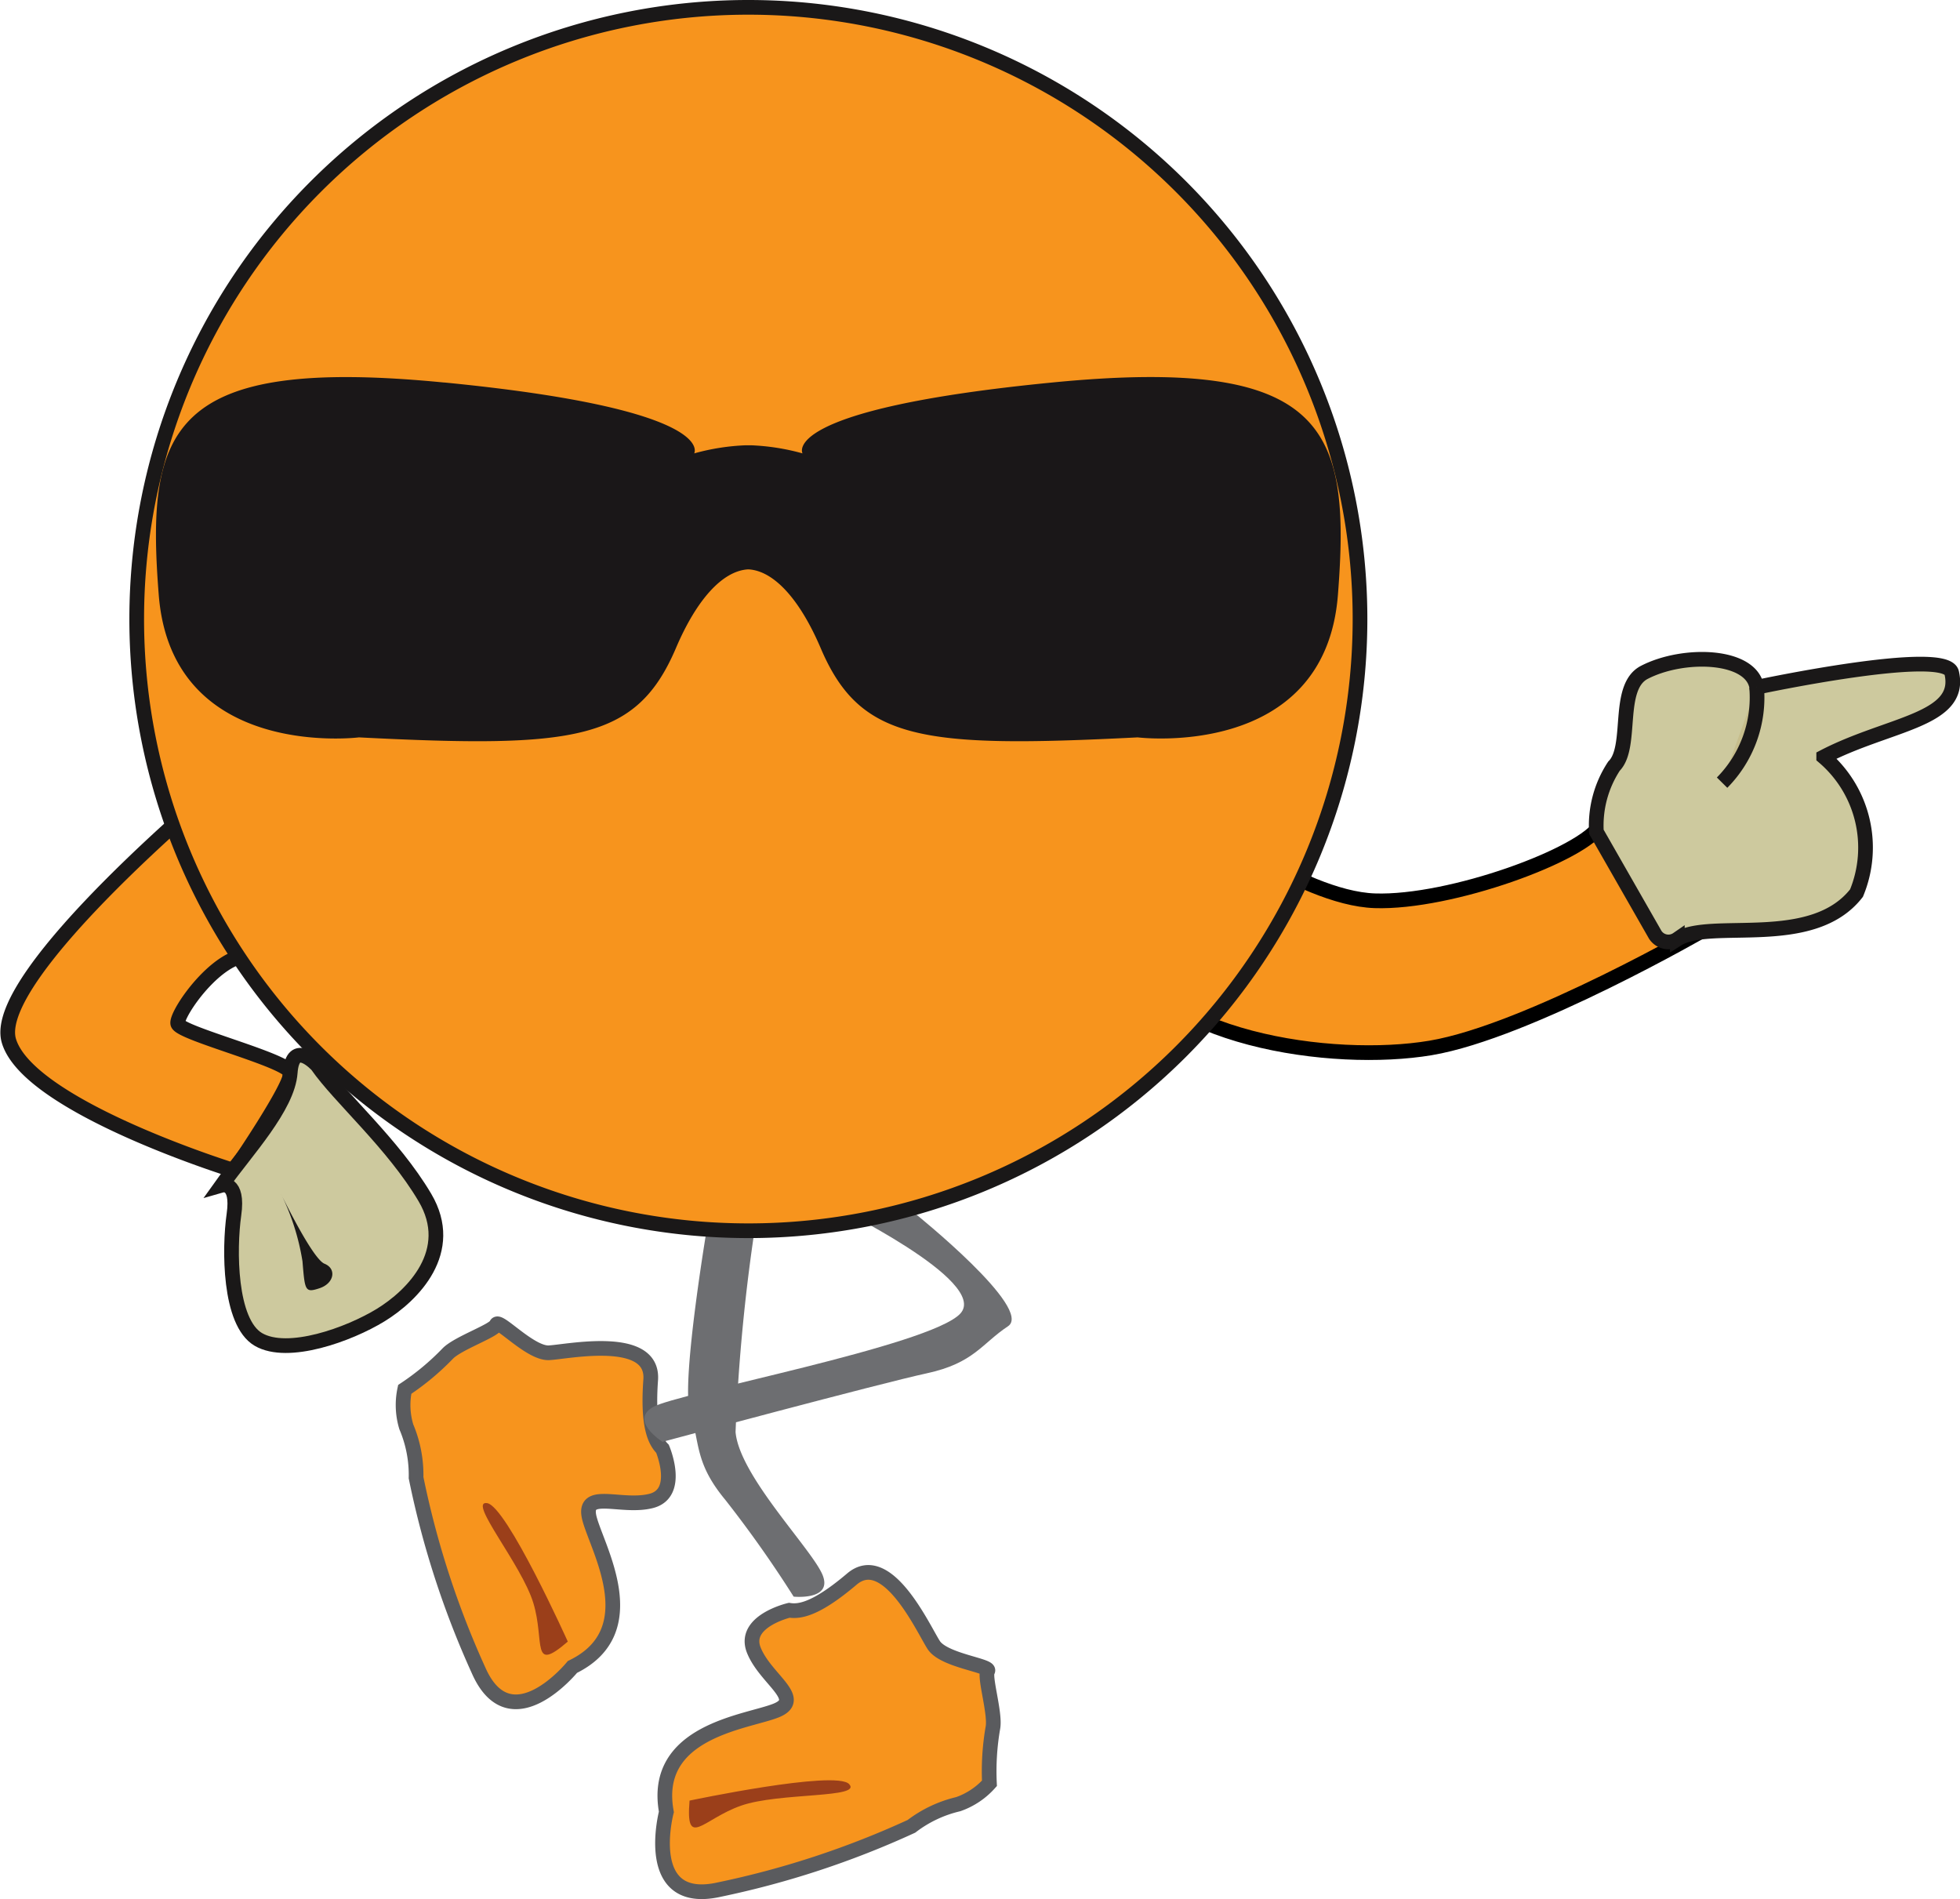 <svg xmlns="http://www.w3.org/2000/svg" width="66.723" height="64.644" viewBox="0 0 66.723 64.644">
  <g id="Group_2" data-name="Group 2" transform="translate(0.008 0)">
    <path id="Path_58" data-name="Path 58" d="M64.3,26.511s-8.083,6.667-7.417,8.917,7.667,4.416,7.667,4.416,2-2.916,1.917-3.333-3.75-1.333-3.834-1.667,1.584-2.75,2.75-2.25l.584.25A42.807,42.807,0,0,1,64.3,26.511" transform="translate(-56.589 0)" fill="#f7941d"/>
    <path id="Path_59" data-name="Path 59" d="M64.3,26.511s-8.083,6.667-7.417,8.917,7.667,4.416,7.667,4.416,2-2.916,1.917-3.333-3.75-1.333-3.834-1.667,1.584-2.75,2.75-2.25l.584.25A42.807,42.807,0,0,1,64.3,26.511Z" transform="translate(-56.589 0)" fill="none" stroke="#1a1818" stroke-width="0.5"/>
    <path id="Path_60" data-name="Path 60" d="M51.884,40.345s.583-.167.417,1-.167,3.667.833,4.25,3.083-.167,4.167-.833,2.583-2.167,1.5-4-2.917-3.417-3.667-4.5c0,0-.833-.917-.917.25s-1.5,2.666-2.333,3.833" transform="translate(-44.345 0)" fill="#cdc99e"/>
    <path id="Path_61" data-name="Path 61" d="M51.884,40.345s.583-.167.417,1-.167,3.667.833,4.25,3.083-.167,4.167-.833,2.583-2.167,1.5-4-2.917-3.417-3.667-4.5c0,0-.833-.917-.917.25S52.717,39.178,51.884,40.345Z" transform="translate(-44.345 0)" fill="none" stroke="#1a1818" stroke-width="0.5"/>
    <path id="Path_62" data-name="Path 62" d="M55.409,40.6s1.083,2.25,1.5,2.417.333.666-.167.833-.5.083-.583-.917a8.079,8.079,0,0,0-.75-2.333" transform="translate(-45.87 0)" fill="#1a1818"/>
    <path id="Path_63" data-name="Path 63" d="M11.178,27.606s3.8,2.967,6.369,3.056,7.134-1.577,7.7-2.6,3.616,3.528,3.616,3.528-6.088,3.524-9.417,4.082-9.416-.28-10.841-3.619c-.1-2.324,2.57-4.452,2.57-4.452" transform="translate(29.244 0)" fill="#f7941d" stroke="#000" stroke-width="0.5"/>
    <path id="Path_64" data-name="Path 64" d="M.251,28.316a3.678,3.678,0,0,1,.6-2.238c.656-.657.06-2.689,1.032-3.191,1.333-.689,3.64-.619,3.827.507,0,0,6.432-1.373,6.636-.494.376,1.624-2.151,1.719-4.357,2.866A4.056,4.056,0,0,1,9.106,30.4c-1.513,1.944-4.97.852-6.1,1.569a.535.535,0,0,1-.751-.148Z" transform="translate(54.086 0)" fill="#cdc99e"/>
    <path id="Path_65" data-name="Path 65" d="M.251,28.316a3.678,3.678,0,0,1,.6-2.238c.656-.657.06-2.689,1.032-3.191,1.333-.689,3.64-.619,3.827.507,0,0,6.432-1.373,6.636-.494.376,1.624-2.151,1.719-4.357,2.866A4.056,4.056,0,0,1,9.106,30.4c-1.513,1.944-4.97.852-6.1,1.569a.535.535,0,0,1-.751-.148Z" transform="translate(54.086 0)" fill="none" stroke="#1a1818" stroke-width="0.5"/>
    <path id="Path_66" data-name="Path 66" d="M37.221,54.813s-1.6.373-1.206,1.359,1.743,1.658.757,2.054-4.236.689-3.734,3.45c0,0-.855,3.239,1.8,2.645a30.524,30.524,0,0,0,6.543-2.154,4.2,4.2,0,0,1,1.593-.754,2.552,2.552,0,0,0,1.062-.709,8.65,8.65,0,0,1,.119-1.9c.086-.493-.307-1.739-.179-1.924s-1.486-.347-1.835-.881-1.582-3.271-2.788-2.248-1.774,1.116-2.134,1.058" transform="translate(-10.361 0)" fill="#f7941d"/>
    <path id="Path_67" data-name="Path 67" d="M37.221,54.813s-1.6.373-1.206,1.359,1.743,1.658.757,2.054-4.236.689-3.734,3.45c0,0-.855,3.239,1.8,2.645a30.524,30.524,0,0,0,6.543-2.154,4.2,4.2,0,0,1,1.593-.754,2.552,2.552,0,0,0,1.062-.709,8.65,8.65,0,0,1,.119-1.9c.086-.493-.307-1.739-.179-1.924s-1.486-.347-1.835-.881-1.582-3.271-2.788-2.248S37.581,54.871,37.221,54.813Z" transform="translate(-10.361 0)" fill="none" stroke="#5a5b5e" stroke-width="0.5"/>
    <path id="Path_68" data-name="Path 68" d="M37.787,61.292s4.966-1.05,5.431-.563-2.379.281-3.678.735-1.891,1.5-1.753-.172" transform="translate(-14.321 0)" fill="#9b3f1a"/>
    <path id="Path_69" data-name="Path 69" d="M39.364,41.434s-.969,5.641-.632,6.651.141,1.694,1.187,2.958a39.76,39.76,0,0,1,2.336,3.306s1.335.137.986-.733-2.835-3.374-2.964-4.871a63.6,63.6,0,0,1,.712-7.289Z" transform="translate(-15.245 0)" fill="#6d6e71"/>
    <path id="Path_70" data-name="Path 70" d="M52.8,49.316s.644,1.513-.385,1.775-2.367-.428-2.1.6,1.944,3.826-.581,5.051c0,0-2.11,2.6-3.2.106A30.509,30.509,0,0,1,44.411,50.3a4.2,4.2,0,0,0-.332-1.731,2.551,2.551,0,0,1-.054-1.275,8.7,8.7,0,0,0,1.461-1.216c.346-.36,1.584-.778,1.658-.991s1.157.995,1.794.961,3.574-.654,3.46.923.147,2.092.406,2.348" transform="translate(-30.255 0)" fill="#f7941d"/>
    <path id="Path_71" data-name="Path 71" d="M52.8,49.316s.644,1.513-.385,1.775-2.367-.428-2.1.6,1.944,3.826-.581,5.051c0,0-2.11,2.6-3.2.106A30.509,30.509,0,0,1,44.411,50.3a4.2,4.2,0,0,0-.332-1.731,2.551,2.551,0,0,1-.054-1.275,8.7,8.7,0,0,0,1.461-1.216c.346-.36,1.584-.778,1.658-.991s1.157.995,1.794.961,3.574-.654,3.46.923S52.545,49.06,52.8,49.316Z" transform="translate(-30.255 0)" fill="none" stroke="#5a5b5e" stroke-width="0.5"/>
    <path id="Path_72" data-name="Path 72" d="M50.288,55.881s-2.084-4.628-2.751-4.716,1.177,2.086,1.577,3.4-.094,2.411,1.174,1.313" transform="translate(-30.966 0)" fill="#9b3f1a"/>
    <path id="Path_73" data-name="Path 73" d="M41.51,41.319s4.036,3.241,3.148,3.828S43.5,46.4,41.9,46.746s-9,2.333-9,2.333-1.136-.714-.325-1.184,9.436-2.08,10.46-3.179-4.418-3.722-4.418-3.722Z" transform="translate(-10.354 0)" fill="#6d6e71"/>
    <path id="Path_74" data-name="Path 74" d="M62.069,21.073A20.822,20.822,0,1,1,41.248.25,20.822,20.822,0,0,1,62.069,21.073" transform="translate(-15.779 0)" fill="#f7941d"/>
    <path id="Path_75" data-name="Path 75" d="M62.069,21.073A20.822,20.822,0,1,1,41.248.25,20.822,20.822,0,0,1,62.069,21.073Z" transform="translate(-15.779 0)" fill="none" stroke="#1a1818" stroke-width="0.5"/>
    <path id="Path_76" data-name="Path 76" d="M30.89,13.019c9.369.915,8.513,2.414,8.513,2.414a7.627,7.627,0,0,1,1.76-.276l.009,0h.15l.009,0a7.64,7.64,0,0,1,1.76.276s-.857-1.5,8.513-2.414,10.154,1.584,9.713,7.229S54.5,25.1,54.5,25.1c-7.362.374-9.45.115-10.794-3.046-.7-1.636-1.573-2.61-2.437-2.672a.192.192,0,0,1-.024,0,.192.192,0,0,1-.024,0c-.864.062-1.739,1.036-2.437,2.672-1.345,3.161-3.433,3.42-10.794,3.046,0,0-6.37.8-6.815-4.85s.35-8.145,9.713-7.229" transform="translate(-15.779 0)" fill="#1a1718"/>
    <path id="Path_77" data-name="Path 77" d="M6.918,26.641a4.123,4.123,0,0,0,1.176-3.247" transform="translate(51.698 0)" fill="#c6bd8c"/>
    <path id="Path_78" data-name="Path 78" d="M6.918,26.641a4.123,4.123,0,0,0,1.176-3.247" transform="translate(51.698 0)" fill="none" stroke="#1a1818" stroke-width="0.5"/>
    <rect id="Rectangle_2" data-name="Rectangle 2" width="66.715" height="64.643" transform="translate(0)" fill="none"/>
  </g>
</svg>
